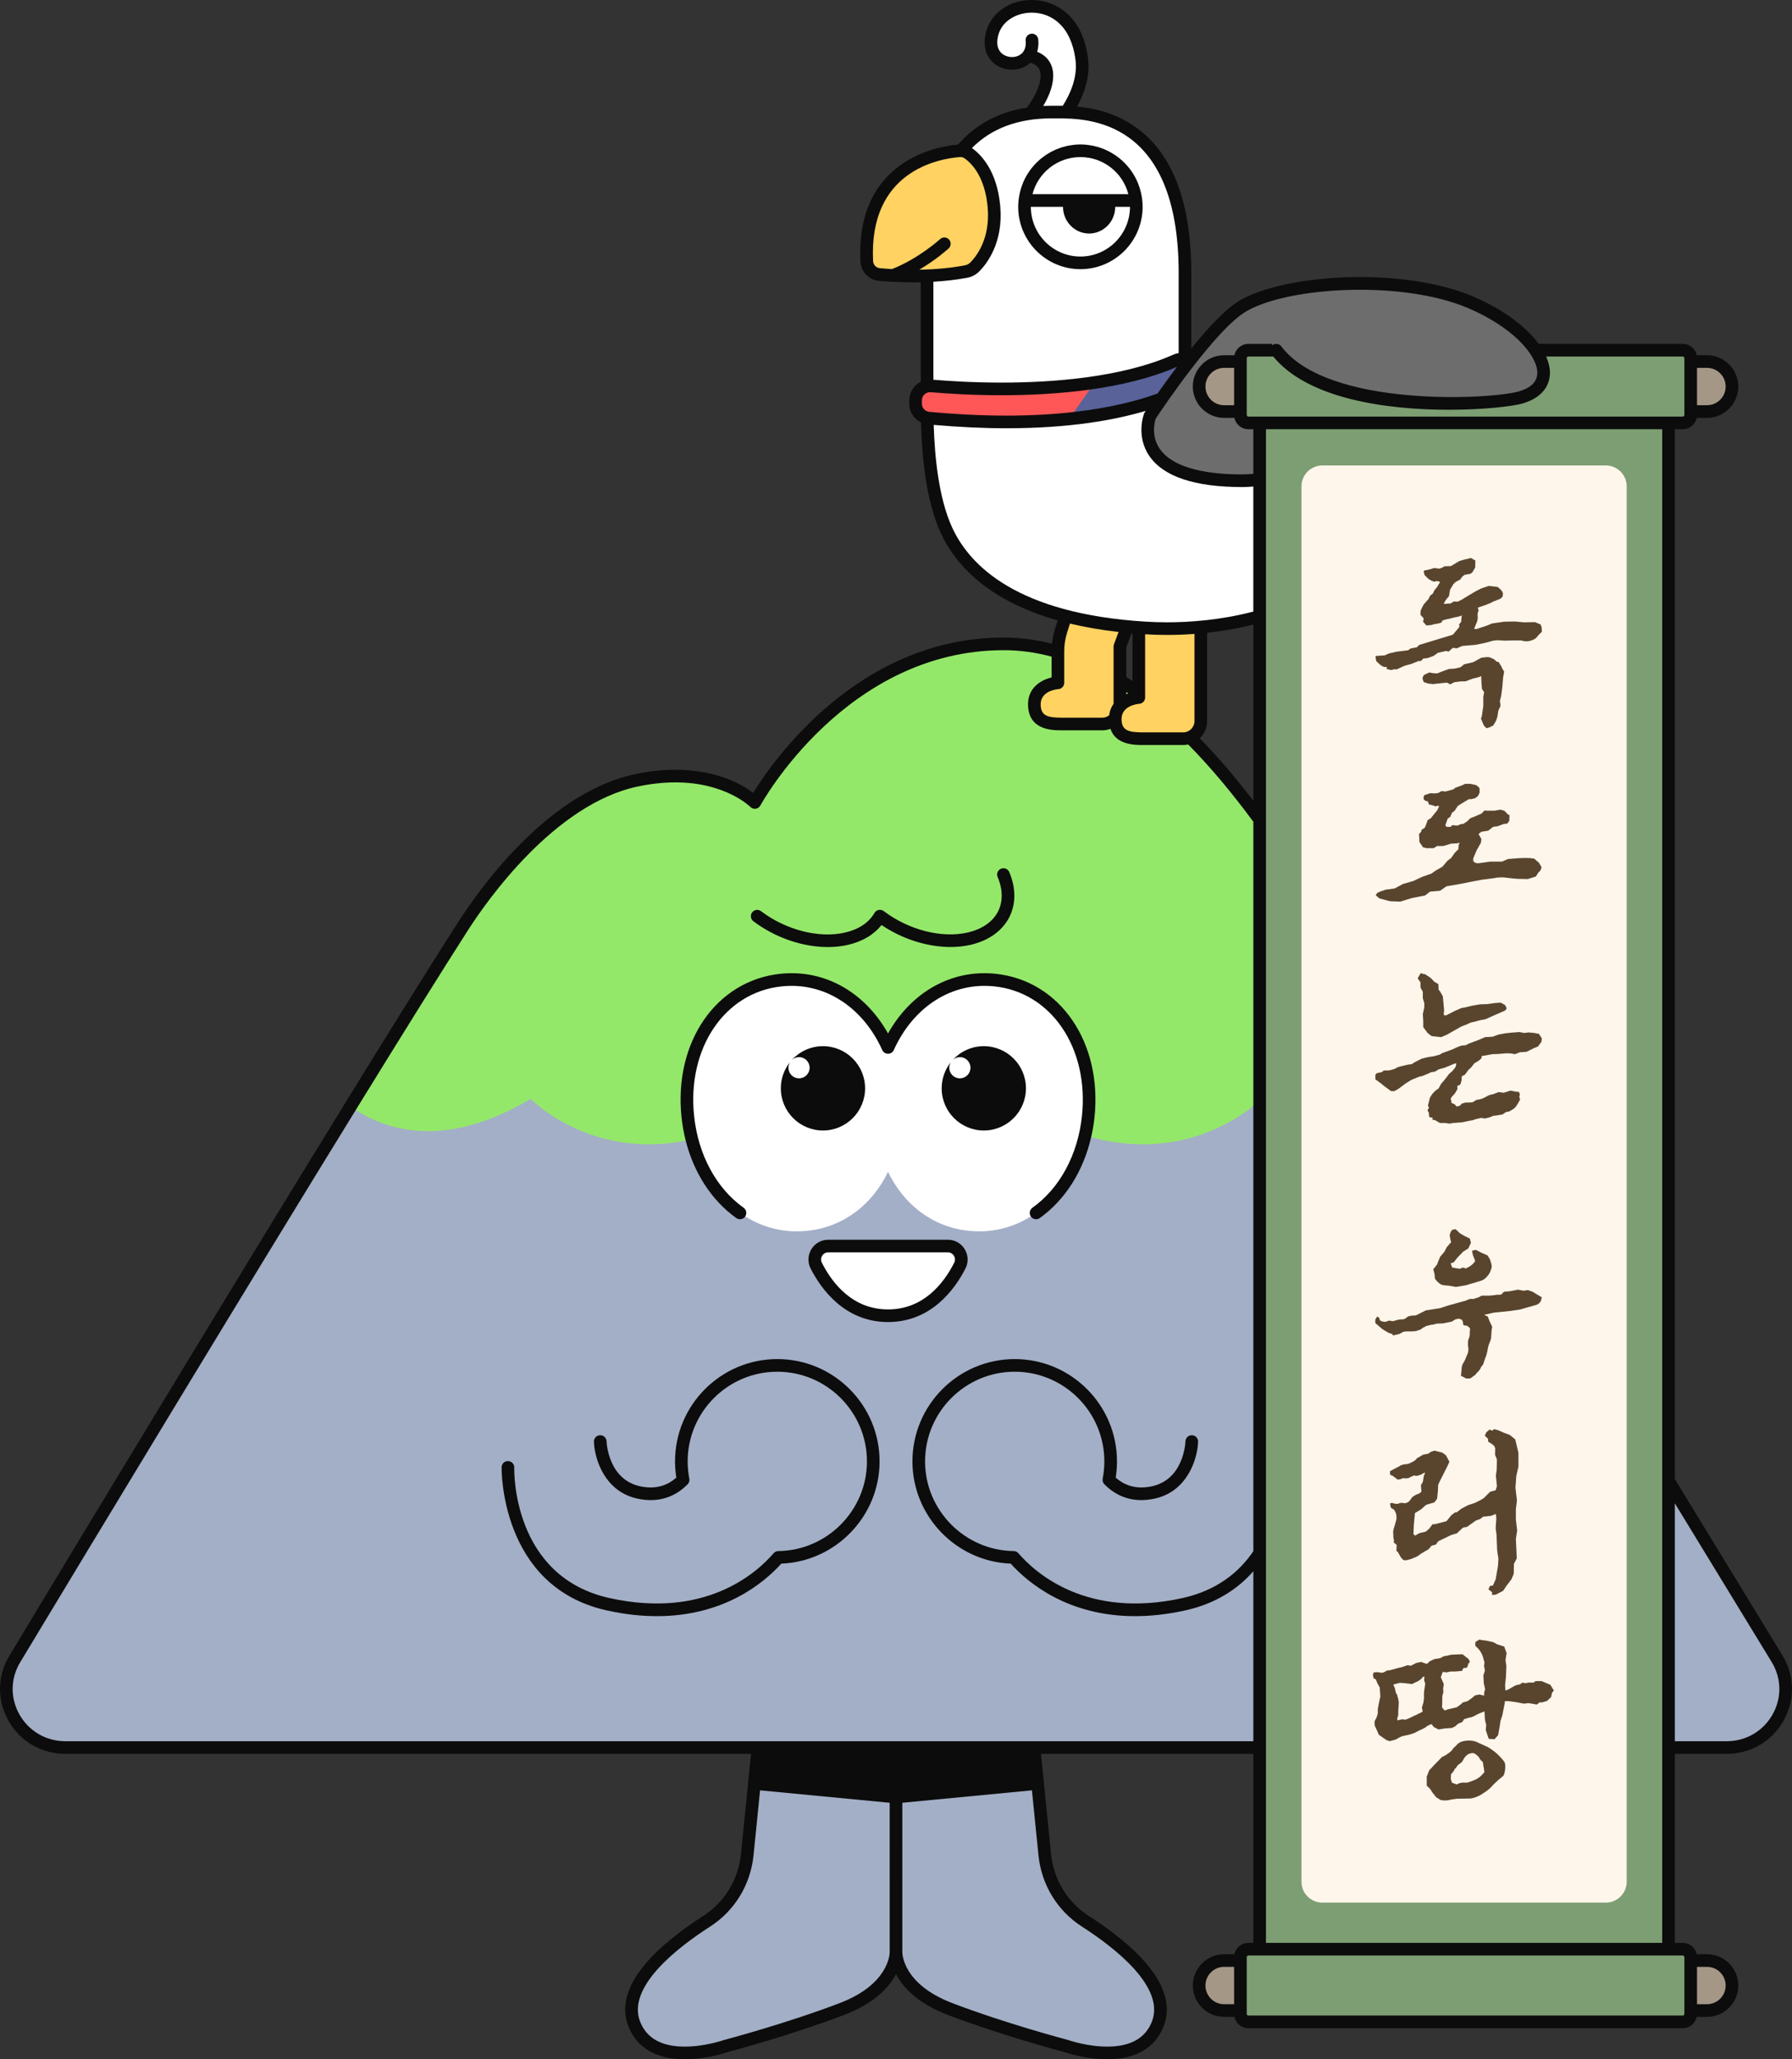<?xml version="1.0" encoding="utf-8"?><!-- Generator: Adobe Illustrator 15.0.0, SVG Export Plug-In . SVG Version: 6.00 Build 0)  --><!DOCTYPE svg PUBLIC "-//W3C//DTD SVG 1.1//EN" "http://www.w3.org/Graphics/SVG/1.1/DTD/svg11.dtd"><svg xmlns="http://www.w3.org/2000/svg" xmlns:xlink="http://www.w3.org/1999/xlink" version="1.1" id="Layer_1" x="0px" y="0px" width="100%" height="100%" viewBox="0 0 496.387 570.123" enable-background="new 0 0 496.387 570.123" xml:space="preserve" preserveAspectRatio="none">
<rect x="0" y="0" width="496.387" height="570.123" fill="#333333" stroke="none"/>
<path id="svg9" fill="#A3AFC6" d="M492.246,459.228c-21.581-35.356-62.19-101.879-93.247-152.682  c-12.243-20.025-23.003-37.612-30.524-49.88c-15.602-25.444-48.247-78.404-90.451-78.404c-45.324,0-68.935,43.912-68.935,43.912  s-10.48-10.81-32.725-6.146c-21.682,4.544-39.737,27.349-48.254,40.638c-7.776,12.131-18.691,29.656-31.02,49.672  C65.823,357.104,25.454,423.884,4.096,459.301c-6.517,10.808,1.342,24.524,14.044,24.524h191.833l-1.175,11.679l-1.806,17.927  c-0.76,7.56-4.883,14.405-11.276,18.511c-10.255,6.579-24.168,17.825-20.032,28.407c5.18,13.259,25.461,6.09,25.461,6.09  s16.883-4.429,32.104-10.241c14.588-5.568,14.941-14.945,14.945-15.719c0.004,0.772,0.357,10.149,14.945,15.719  c15.221,5.813,32.104,10.241,32.104,10.241s20.28,7.169,25.461-6.09c4.136-10.582-9.778-21.828-20.032-28.407  c-6.396-4.104-10.517-10.951-11.276-18.511l-1.806-17.927l-1.175-11.679h191.832C490.987,483.825,498.84,470.031,492.246,459.228z"/>
<path id="svg8" fill="#94E869" d="M147.002,304.214c0,0,23.996,25.021,62.288,4.527c0,0,11.599,11.591,38.902,11.591  c27.306,0,38.903-11.591,38.903-11.591c38.293,20.492,62.287-4.527,62.287-4.527c23.729,14.139,40.209,8.852,49.615,2.332  c-12.244-20.025-23.003-37.611-30.525-49.881c-15.601-25.442-48.246-78.402-90.45-78.402c-45.324,0-68.935,43.912-68.935,43.912  s-10.48-10.812-32.726-6.147c-21.683,4.545-39.736,27.35-48.254,40.638c-7.775,12.132-18.69,29.657-31.019,49.673  C106.445,312.946,123.022,318.501,147.002,304.214"/>
<g id="svg2" fill="#FFFFFF">
	<path d="M262.561,344.983h-33.147c-2.792,0-4.574,2.947-3.304,5.437c2.911,5.703,8.978,13.851,19.878,13.851   s16.967-8.146,19.878-13.851C267.135,347.933,265.354,344.983,262.561,344.983z"/>
	<path d="M275.646,271.345c-12.992-1.371-24.131,6.453-29.66,18.646c-5.53-12.191-16.668-20.016-29.659-18.646   c-17.168,1.813-27.821,18.652-25.797,37.821c2.026,19.168,15.964,33.406,33.131,31.594c10.136-1.069,17.999-7.382,22.325-16.313   c4.326,8.932,12.188,15.243,22.324,16.313c17.168,1.813,31.105-12.426,33.132-31.594   C303.467,289.997,292.813,273.157,275.646,271.345z"/>
	<path d="M391.189,115.116l-54.68-5.358c-4.73-0.625-8.268-4.658-8.268-9.433V75.588   c0-40.238-22.232-44.151-32.918-44.523c2.252-3.3,5.113-8.83,4.313-14.81c-1.256-9.384-6.413-13.34-11.401-14.278   c-6.045-1.14-12.803,2.067-13.672,8.635c-0.938,7.085,7.223,8.825,10.235,4.828c2.373,0.419,5.411,1.766,5.181,5.953   c-0.205,3.681-2.595,7.481-4.515,9.98c-10.598,1.407-28.678,8.51-28.678,44.215c0,0,0.037,24.81,0,33.078   c-0.039,8.737-0.009,26.329,5.34,38.045c4.271,9.353,13.865,18.825,33.091,23.831c5.003,1.303,10.666,2.299,17.05,2.915   c1.041,0.101,2.102,0.19,3.181,0.27c0.567,0.042,1.128,0.089,1.707,0.125c4.722,0.294,9.979,0.259,15.469-0.253   c25.143-2.341,55.279-14.838,62.365-53.312C395.45,117.803,393.694,115.447,391.189,115.116z"/>
</g>
<g id="svg7" fill="#FFD261">
	<path d="M317.157,173.852c-0.579-0.036-1.14-0.083-1.707-0.125v19.386c0,0-3.33,0.239-5.232,2.383v-16.529   l2.054-5.509c-6.385-0.616-12.048-1.612-17.051-2.915l-1.279,4.012c-0.596,1.865-0.898,3.812-0.898,5.771v8.719   c0,0-6.708,0.468-6.525,6.189c0.168,5.289,4.941,5.213,7.988,5.213h10.827c1.438,0,2.719-0.633,3.612-1.622   c-0.006,0.158-0.025,0.307-0.021,0.475c0.169,5.29,4.941,5.215,7.988,5.215h10.826c2.698,0,4.887-2.188,4.887-4.887V173.6   C327.135,174.11,321.878,174.146,317.157,173.852z"/>
	<path d="M268.264,42.447c-0.729-0.521-1.606-0.779-2.504-0.709c-5.424,0.418-26.985,3.782-25.664,30.611   c0.094,1.91,1.557,3.468,3.462,3.645c1.049,0.1,2.331,0.199,3.778,0.279c5.285,0.292,12.875,0.311,20.291-1.098   c0.903-0.173,1.738-0.612,2.387-1.268c2.064-2.073,6.131-7.41,5.314-16.652C274.518,48.084,270.395,43.981,268.264,42.447z"/>
</g>
<g id="basic_18_">
	<path id="svg8_8_" fill="#FF5757" d="M331.198,102.137c-0.769-2.245-3.293-3.325-5.458-2.356   c-6.755,3.016-14.582,4.942-22.537,6.137c-18.143,2.729-36.953,1.644-45.232,0.926c-2.344-0.201-4.354,1.651-4.354,4.004v0.908   c-0.003,2.078,1.588,3.815,3.657,4.009c15.77,1.472,28.588,1.261,38.887,0.205c18.342-1.879,28.662-6.445,33.203-9.027   C331.048,105.982,331.825,103.973,331.198,102.137"/>
	<path id="svg7_12_" fill="#596299" d="M331.198,102.137c-0.769-2.245-3.293-3.325-5.459-2.357   c-6.753,3.017-14.58,4.943-22.537,6.138l-7.043,10.052c18.342-1.879,28.661-6.445,33.203-9.027   C331.047,105.982,331.825,103.973,331.198,102.137"/>
</g>
<g id="svg6" fill="#A59786">
	<path d="M332.165,107.019c0,3.823,3.1,6.922,6.922,6.922h45.959h87.794c3.823,0,6.922-3.099,6.922-6.922   c0-3.821-3.099-6.922-6.922-6.922h-45.87h-87.883C335.264,100.097,332.165,103.197,332.165,107.019z"/>
	<path d="M472.839,542.79H339.086c-3.822,0-6.922,3.1-6.922,6.922c0,3.82,3.1,6.922,6.922,6.922h133.753   c3.823,0,6.922-3.102,6.922-6.922C479.761,545.89,476.663,542.79,472.839,542.79z"/>
</g>
<path id="svg5" fill="#7D9E72" d="M466.129,117.083c1.213,0,2.195-0.982,2.195-2.194V99.15c0-1.213-0.982-2.196-2.195-2.196  h-40.808h-79.526c-1.212,0-2.195,0.983-2.195,2.196v0.946v13.844v0.948c0,1.212,0.983,2.194,2.195,2.194h3.129v15.637v406.929  h-3.129c-1.212,0-2.195,0.982-2.195,2.194v15.738c0,1.213,0.983,2.195,2.195,2.195h120.334c1.213,0,2.195-0.982,2.195-2.195v-15.738  c0-1.212-0.982-2.194-2.195-2.194h-3.947V117.083H466.129z"/>
<path id="svg4" fill="#6D6D6D" d="M424.715,96.099c-0.012-0.014-0.021-0.027-0.032-0.042c-0.207-0.275-0.425-0.552-0.652-0.828  c-0.021-0.027-0.045-0.054-0.066-0.08c-0.225-0.271-0.459-0.54-0.703-0.811c-0.025-0.029-0.054-0.059-0.08-0.088  c-0.248-0.271-0.504-0.543-0.771-0.814c-0.016-0.015-0.029-0.029-0.044-0.043c-1.082-1.093-2.323-2.177-3.71-3.236  c-0.108-0.083-0.213-0.166-0.323-0.249c-0.241-0.181-0.491-0.359-0.741-0.538c-0.172-0.122-0.341-0.245-0.516-0.366  c-0.23-0.161-0.469-0.32-0.707-0.479c-0.206-0.138-0.412-0.275-0.623-0.411c-0.229-0.148-0.461-0.294-0.695-0.44  c-0.232-0.145-0.469-0.289-0.707-0.432c-0.229-0.138-0.459-0.273-0.692-0.409c-0.261-0.15-0.523-0.299-0.789-0.446  c-0.228-0.126-0.453-0.252-0.685-0.377c-0.291-0.156-0.59-0.311-0.888-0.464c-0.217-0.112-0.431-0.225-0.651-0.334  c-0.345-0.173-0.698-0.341-1.053-0.51c-0.186-0.088-0.367-0.178-0.556-0.265c-0.548-0.253-1.104-0.502-1.673-0.744  c-3.646-1.555-7.748-2.731-12.08-3.576c-13.026-2.538-28.14-2.038-39.342,0.453c-4.611,1.025-8.566,2.383-11.431,4.011v0.001l0,0  c-9.419,5.354-25.94,30.515-25.94,30.515s-7.026,18,25.526,18c1.594,0,3.208-0.134,4.834-0.376v-15.637h-3.129  c-1.212,0-2.195-0.982-2.195-2.194v-0.948h-4.514c-3.822,0-6.922-3.099-6.922-6.922c0-3.821,3.1-6.922,6.922-6.922h4.514V99.15  c0-1.213,0.983-2.196,2.195-2.196h7.736c13.795,18.321,60.106,15.243,67.599,13.113C428.652,107.93,429.248,102.16,424.715,96.099z"/>
<path id="svg3" fill="#FFF6EB" d="M444.805,526.757h-78.503c-3.198,0-5.792-2.593-5.792-5.792V134.658  c0-3.197,2.594-5.792,5.792-5.792h78.503c3.198,0,5.791,2.595,5.791,5.792v386.307C450.596,524.164,448.003,526.757,444.805,526.757  "/>
<g id="svg1" fill="#59452E">
	<path d="M394.473,157.965l0.886-0.177l1.004-0.235l0.885-0.296l1.474,0.178l0.825-0.295l0.531-0.354l1.828-0.058   l2.36-1.416l1.238-0.354l1.945-0.472l1.239,0.708l-0.061,1.946c-0.117,0.196-0.215,0.363-0.295,0.502   c-0.078,0.137-0.157,0.265-0.235,0.383c-0.078,0.197-0.176,0.354-0.294,0.472c-0.118,0.117-0.236,0.198-0.354,0.236   c-0.117,0.118-0.256,0.187-0.412,0.207c-0.158,0.019-0.314,0.029-0.473,0.029c-0.117,0.038-0.257,0.078-0.412,0.117   c-0.158,0.039-0.314,0.06-0.474,0.06l-0.707,0.59l-0.473,0.708l-1.238,0.648l-0.647,0.59l-0.943,1.593l-0.295,1.769l-0.885,1.063   l-0.591,1.062h0.413h0.323c0.099,0,0.207-0.019,0.324-0.059h0.414c0.156,0,0.313-0.021,0.471-0.06l0.886-0.53l1.063,0.057   l1.18-0.588l0.943-0.589l2.654-1.593l1.711-0.886l2.123-0.708l2.478,0.295c0.04,0.04,0.079,0.079,0.118,0.118   s0.078,0.06,0.117,0.06l0.236,0.235c0.038,0.079,0.089,0.139,0.147,0.178c0.059,0.04,0.127,0.058,0.205,0.058   c0,0.081,0.02,0.139,0.06,0.178s0.061,0.079,0.061,0.115c0.039,0,0.066,0.022,0.088,0.063c0.02,0.038,0.049,0.059,0.088,0.059   c0,0.04,0.021,0.087,0.061,0.147c0.038,0.06,0.077,0.108,0.117,0.146c0,0.04,0.01,0.07,0.029,0.087   c0.021,0.023,0.029,0.052,0.029,0.09c0,0.04,0.02,0.08,0.06,0.116v0.592c0,0.077-0.011,0.128-0.03,0.148s-0.028,0.049-0.028,0.089   v0.058c0,0.079-0.01,0.14-0.029,0.178c-0.021,0.04-0.049,0.059-0.088,0.059c-0.039,0.04-0.08,0.08-0.119,0.119   s-0.078,0.079-0.117,0.117c-0.04,0.04-0.078,0.08-0.118,0.118c-0.039,0.039-0.078,0.06-0.117,0.06   c-0.078,0.079-0.156,0.137-0.236,0.176c-0.078,0.037-0.156,0.06-0.235,0.06c-0.118,0.078-0.216,0.128-0.295,0.146   c-0.079,0.021-0.157,0.03-0.234,0.03c-0.08,0.08-0.158,0.136-0.236,0.176c-0.08,0.04-0.178,0.061-0.295,0.061   c-0.117,0.078-0.217,0.128-0.295,0.146c-0.08,0.021-0.158,0.03-0.236,0.03c-0.078,0.079-0.157,0.146-0.236,0.207   c-0.077,0.056-0.176,0.107-0.295,0.146l-1.475,0.59l-2.24,0.768l0.236,0.708l-0.295,1.003l0.059,1.12l-0.119,0.826l-0.354,0.885   l-0.531,1.298l0.531,0.117l2.891-0.946l1.592-0.646l3.306-0.474l2.947-0.058l2.536,0.235l3.068-0.06l1.533,0.65l0.295,0.824   l0.059,1.181l-0.766,0.767l-0.769,0.885c-0.393,0.395-0.981,0.689-1.77,0.886c-0.788,0.197-1.592,0.156-2.418-0.118h-2.418   l-1.947,0.058l-2.184-0.118l-1.18,0.118l-2.419,0.65l-2.653,0.53l-0.885,0.06l-2.714,0.235l-1.416,0.648l-1.12-0.118l-1.238,1.063   l-0.531-0.239l-2.359,0.534l-1.237,0.882l-1.711,0.592l-1.121,0.117l-0.648,0.707l-0.531-0.057l-1.649,0.648   c-0.08,0.039-0.148,0.07-0.207,0.088c-0.061,0.021-0.109,0.051-0.147,0.09c-0.079,0-0.138,0.01-0.177,0.028   c-0.039,0.021-0.08,0.03-0.118,0.03l-1.71,0.472l-2.184,1.002l-0.648-0.058l-0.826,0.236l-1.298-0.295l0.061-0.531l-0.886-0.06   l-0.768-0.413l-1.238-1.12l-0.176-0.648l-0.061-0.829l2.537-0.174l1.18-0.534l2.063-0.469l3.244-0.413l0.648-0.472l1.77-0.356   l0.65-0.646l9.317-2.831l1.004-1.181l0.826-1.003l-0.119-0.647l0.591-0.708l0.118-1.476l0.177-0.295   c-0.394,0.118-0.777,0.228-1.15,0.325c-0.374,0.098-0.737,0.167-1.09,0.206c-0.198,0.08-0.435,0.146-0.709,0.207   c-0.275,0.058-0.551,0.128-0.826,0.206c-0.313,0.04-0.608,0.098-0.885,0.176c-0.275,0.08-0.512,0.159-0.707,0.237   c-0.119,0.04-0.188,0.079-0.207,0.118c-0.021,0.039-0.029,0.099-0.029,0.177c0,0.04-0.01,0.089-0.028,0.146   c-0.021,0.06-0.09,0.109-0.207,0.148c-0.117,0.079-0.267,0.138-0.441,0.174c-0.178,0.04-0.365,0.081-0.562,0.121   c-0.197,0.04-0.395,0.079-0.591,0.118c-0.195,0.039-0.353,0.058-0.472,0.058c-0.039,0-0.069,0.011-0.088,0.03   c-0.021,0.02-0.051,0.03-0.088,0.03c-0.041,0.039-0.08,0.058-0.119,0.058h-0.117c-0.119,0.08-0.227,0.119-0.325,0.119h-0.323   c-0.118,0.039-0.227,0.058-0.323,0.058h-0.326c-0.117,0.04-0.205,0.061-0.264,0.061c-0.062,0-0.09-0.021-0.09-0.061l-0.886-1.003   l0.177-0.942l-0.885-0.943v-1.003l0.296-0.768l0.589-1.12l1.356-1.534l0.414-0.885l0.766-0.591l0.414-0.887l0.767-0.941   l0.885-1.476c-0.039,0.04-0.068,0.061-0.088,0.061h-0.088l-0.119-0.061h-0.177h-0.06v-0.058c0.038,0,0.06-0.02,0.06-0.06h-0.825   c-0.039,0-0.08,0.01-0.117,0.03c-0.041,0.02-0.062,0.047-0.062,0.087c-0.038,0-0.077,0.011-0.116,0.031s-0.06,0.009-0.06-0.031   c-0.08,0-0.158-0.008-0.235-0.028c-0.08-0.019-0.179-0.067-0.296-0.146c-0.079,0-0.139-0.01-0.178-0.031   c-0.039-0.019-0.079-0.048-0.117-0.088c-0.04,0-0.089-0.019-0.146-0.059c-0.062-0.038-0.109-0.078-0.148-0.117   c-0.118-0.039-0.235-0.099-0.354-0.178c-0.119-0.078-0.236-0.178-0.354-0.296l-0.885-0.885l-0.236-0.942L394.473,157.965z    M416.653,185.924l-0.296,1.712l-0.178,2.301l-0.117,1.003l-0.235,1.71l-0.354,1.416l0.177,1.355l-0.591,1.299l-0.295,1.77   l-0.354,1.063l-0.769,1.298l-0.942,0.472l-0.943,0.294l-0.708-0.708l-0.825-1.946l0.236-0.647l0.176-1.24l0.236-1.533v-2.595   l0.234-1.298l-0.59-0.885l-0.117-1.299l-0.117-2.3l-0.59,0.295l-1.888,0.473l-1.889,0.708h-1.18l-1.889,0.234l-1.12,0.59   l-0.942-0.474l-2.949,0.297l-0.827,0.118l-1.474-0.176l-1.182-0.413L394,187.754l0.412-0.887l1.533-0.708l0.768,0.179l1.355,0.118   l1.651-0.647l1.592-0.59l1.652-0.118l1.593-0.355l1.003-0.825l2.536-0.59l2.241-1.239l1.593-0.177l0.708,0.06l1.181,0.53   l0.825,0.708l0.472,0.06l0.768,1.239l0.354,0.767L416.653,185.924z"/>
	<path d="M394.592,220.136l0.529-0.177l1.063-0.353l1.238,0.058l0.943-0.118l0.944-0.529l1.062,0.117l2.184-0.59   l0.648-0.472l1.77-0.649l0.886-0.413h1.355l1.71,0.354l0.885,0.767l0.061,1.238l-0.413,0.945l-0.766,0.647l-1.121,0.295h-0.709   l-1.946,1.181l-1.12,0.708l-0.826,1.298l-0.767,0.588l-0.473,1.122l-0.709,0.472l-0.647,1.828l0.295,0.472h1.18l0.414-0.472   l1.476,0.119l0.942-0.416l0.648-0.056l1.18-0.769l0.708-0.766l1.477-0.59l1.649-0.708l0.885-0.886l0.591,0.061h2.183l1.651-0.295   l1.121,0.353l0.885,0.945l0.472,0.235l-0.058,1.593l-0.59,0.766l-0.886,0.061l-1.712,0.647l-1.298,0.177l-1.354,1.063l-1.89,0.294   l-0.826,0.65h0.061l0.767,1.355l-0.117,1.003l-1.181,2.123l-0.59,1.358c-0.472,0.982-0.501,1.622-0.089,1.917   c0.414,0.295,0.916,0.383,1.505,0.262l2.95-0.41h3.244l1.649-0.708l2.892-0.235c0.709-0.038,1.424-0.06,2.151-0.06   c0.729,0,1.465,0.06,2.213,0.177l1.356,1.181l0.648,1.121c0,0.274-0.039,0.491-0.118,0.647c-0.078,0.159-0.157,0.295-0.235,0.412   c-0.079,0.12-0.177,0.229-0.295,0.326c-0.118,0.097-0.216,0.207-0.295,0.324l-0.589,0.943l-2.242,0.708l-2.771-0.059l-1.476-0.121   c-0.472-0.036-0.905-0.085-1.298-0.146c-0.394-0.061-0.808-0.106-1.238-0.146c-0.396,0-0.807,0.01-1.238,0.03   c-0.434,0.019-0.905,0.088-1.416,0.206l-3.244,0.413l-3.127,0.59l-2.948,0.59l-3.775,0.647l-1.77,1.239l-2.772,0.236l-1.356,1.062   l-3.655,0.707l-2.302,0.708l-0.885,0.295l-2.891-0.118l-2.949-0.767l-1.003-0.884l0.354-0.59l0.647-0.354l1.71-0.591l2.536-0.353   l2.301-1.238l2.892-0.828l2.358-1.119l2.654-0.944l1.063-0.768l1.945-1.12l1.416-1.65l1.003-0.768l1.003-1.416l1.004-1.005   l0.06-1.001l0.294-0.883l-0.473,0.234l-1.946,0.118l-2.123,0.649h-1.711l-0.943,0.588h-2.006l-0.943-0.234l-1.002-1.474   l-0.06-1.475l-0.061-0.708l0.649-0.708v-0.413l0.944-0.649l0.354-0.766l0.473-1.358l0.824-0.471l1.829-2.244l0.53-1.119   l-0.471-0.118l-0.591,0.179l-0.53-0.236l-1.239-0.295l-0.295-0.826l-0.768-0.236l-0.412-0.413v-0.708L394.592,220.136z"/>
	<path d="M409.279,288.026l2.123-0.885l2.064-0.117l1.592-0.59l1.889-0.355l1.65-0.176l2.302-0.178l1.12,0.235h0.354   c0.118,0,0.236-0.019,0.354-0.06h0.267c0.098,0,0.207-0.021,0.324-0.06h0.354c0,0.039,0.1,0.06,0.296,0.06h0.529   c0.118,0.041,0.236,0.069,0.354,0.086c0.117,0.021,0.255,0.033,0.412,0.033c0.117,0.039,0.267,0.078,0.442,0.117   c0.177,0.038,0.362,0.059,0.56,0.059l0.826,1.298l-0.117,0.944l-0.943,1.297l-1.18,0.472l-2.006,1.003l-1.828,0.118l-1.356,0.532   l-1.416-0.237h-1.121l-2.064,0.177l-1.65,0.062l-2.714,0.471l-0.354,0.06c0.196,0.235,0.118,0.521-0.235,0.854   c-0.354,0.335-0.768,0.619-1.238,0.856l-0.472,0.295l-0.885,1.121l-0.709,0.646l-1.002,1.357l-0.886,0.471l-0.059,1.063   L404.619,300l-0.235,0.354l-0.707,0.295l0.06,0.826l-0.708,1.237l-0.768,0.825l-0.414,0.59l0.119,0.473l0.117,0.766l0.768,0.297   l0.707,0.708l0.886-0.296l0.472-0.53l1.003-0.295h0.768l1.18-0.06l1.18-0.707l0.591-0.061l1.062-0.295l1.711-0.885l0.531-0.176   l0.647-0.12l1.533-0.589l1.416,0.177l1.888-0.589l1.477,0.292l0.825,0.062l0.295,0.647l-0.178,0.708l0.235,0.768l-0.53,0.942   c-0.117,0.2-0.227,0.374-0.324,0.532c-0.1,0.158-0.207,0.314-0.323,0.473c-0.119,0.158-0.257,0.305-0.414,0.443   c-0.157,0.135-0.334,0.264-0.53,0.383l-0.944,0.531l-0.885,0.176l-0.943,0.647l-1.77,0.296l-0.708,0.059l-1.356,0.531l-1.121,0.235   l-0.942-0.177l-1.476,0.354l-0.885,0.295l-1.003,0.176l-2.006,0.414l-2.418,0.177l-1.003,0.178l-1.18-0.178h-1.476l-1.298-0.767   l-0.825-0.178l0.176-0.472l-1.002-0.236l-0.116-1.18l-0.355-0.708l0.413-0.707l-0.295-0.531l0.532-2.185l0.647-1.06l0.354-0.354   c0.116-0.117,0.235-0.255,0.354-0.412c0.118-0.118,0.266-0.235,0.442-0.354c0.176-0.119,0.384-0.254,0.62-0.412l0.707-1.297   l0.825-0.945l0.648-0.826l0.768-1.002l0.826-0.708l0.825-1.004c0.078-0.155,0.147-0.343,0.206-0.56s0.09-0.423,0.09-0.619   l-0.414,0.059l-2.713,1.12l-1.711,0.473l-1.063,0.649l-1.119,0.177c-0.236,0.116-0.452,0.228-0.649,0.323   c-0.197,0.1-0.374,0.168-0.529,0.208c-0.196,0.079-0.354,0.146-0.473,0.206c-0.117,0.059-0.236,0.107-0.354,0.146   c-0.157,0.079-0.315,0.139-0.473,0.178c-0.078,0.041-0.177,0.059-0.295,0.059h-0.236c-0.039,0.038-0.077,0.07-0.116,0.089   c-0.04,0.021-0.08,0.03-0.118,0.03c-0.04,0-0.1,0.02-0.178,0.059l-0.59,0.234l-1.416,0.591l-1.531,0.944l-2.065,1.533l-1.18,0.648   l-0.886-0.059l-2.064-1.534c-0.118-0.078-0.227-0.166-0.323-0.265c-0.1-0.1-0.207-0.207-0.324-0.324   c-0.118-0.039-0.236-0.1-0.354-0.178c-0.117-0.078-0.234-0.179-0.354-0.296c-0.116-0.077-0.217-0.178-0.295-0.295   c0,0.039-0.028,0.05-0.088,0.029c-0.06-0.019-0.147-0.089-0.266-0.207c-0.118,0-0.188-0.067-0.207-0.206   c-0.021-0.137-0.029-0.324-0.029-0.561v-0.412c0-0.121,0.021-0.217,0.06-0.295c0.038-0.039,0.06-0.078,0.06-0.119   c0.038,0,0.068-0.02,0.089-0.059s0.049-0.078,0.088-0.117c0.039-0.078,0.099-0.119,0.178-0.119l0.531-0.119l0.824-0.176   l0.473-0.412l1.651-0.061l1.415-0.412l0.826-0.473l1.356-0.354l1.533-0.354l1.004-0.117l0.707-0.475l1.002-0.528l1.063-0.529   l1.651-0.414l1.593-0.238l1.77-0.469l0.648-0.412l2.772-1.004l1.416-0.649l1.062-0.412l1.237-0.118l0.944-0.472L409.279,288.026z    M393.588,269.387c0.118,0.079,0.207,0.129,0.266,0.146c0.06,0.022,0.147,0.032,0.267,0.032c0.038,0.079,0.098,0.118,0.177,0.118   h0.296c0.037,0.039,0.077,0.057,0.117,0.057h0.178c0,0.042,0.009,0.081,0.028,0.12c0.02,0.039,0.089,0.058,0.206,0.058   c0.039,0.079,0.109,0.148,0.207,0.207c0.098,0.06,0.206,0.109,0.324,0.148c0.039,0.039,0.078,0.079,0.119,0.117   c0.036,0.04,0.097,0.079,0.176,0.117c0.039,0.04,0.079,0.079,0.119,0.118c0.036,0.04,0.097,0.061,0.176,0.061l1.063,1.12   l1.121,0.648l0.06,1.534l0.471,0.587l0.708,1.241l0.354,3.835l-0.116,1.355l0.647,0.118l2.301-1.179l2.007-0.885l0.823-0.118   l1.947-0.472l2.301-0.413l2.006-0.061l2.123-0.295l1.65-0.118l1.239,0.708l0.413,0.885l-0.413,0.591l-3.244,1.416l-2.241,1.003   l-1.593,0.295l-1.239,0.353l-1.297,0.295l-1.003,0.473l-1.534,0.59l-1.354,0.767l-2.597,1.476l-1.651,0.709l-2.654-0.295   l-1.062-0.826l-1.239-1.652v-1.652l-0.117-1.945l0.412-1.889v-1.18l-0.412-1.297v-1.831l-0.648-1.177v-1.416l-0.768-1.12   l0.413-0.769L393.588,269.387z"/>
	<path d="M411.108,364.021l1.002,0.472l0.53,1.356l0.707,1.475l-0.177,1.063c0,0.197-0.01,0.383-0.028,0.561   c-0.021,0.178-0.028,0.346-0.028,0.502c0,0.078-0.013,0.148-0.03,0.205c-0.021,0.061-0.03,0.109-0.03,0.148v0.206v0.146   c0,0.119-0.01,0.236-0.028,0.355c-0.021,0.118-0.05,0.217-0.088,0.295c-0.039,0.197-0.089,0.375-0.147,0.531   c-0.06,0.155-0.128,0.295-0.207,0.412c-0.039,0.117-0.069,0.217-0.088,0.295c-0.021,0.08-0.05,0.156-0.089,0.234   c-0.039,0.08-0.069,0.158-0.088,0.236c-0.021,0.08-0.03,0.139-0.03,0.178l-0.177,0.707c0,0.117-0.011,0.236-0.029,0.354   s-0.049,0.235-0.088,0.353c-0.08,0.355-0.158,0.681-0.236,0.976c-0.08,0.295-0.178,0.56-0.295,0.796   c-0.118,0.314-0.227,0.62-0.324,0.915c-0.1,0.295-0.188,0.58-0.266,0.854c-0.08,0.117-0.158,0.235-0.236,0.354   s-0.139,0.195-0.177,0.234c-0.079,0.117-0.147,0.207-0.206,0.267s-0.089,0.129-0.089,0.207c-0.04,0.039-0.079,0.116-0.118,0.233   c0,0.041-0.02,0.088-0.059,0.148c-0.039,0.059-0.099,0.129-0.179,0.207c-0.077,0.118-0.155,0.227-0.233,0.324   c-0.08,0.098-0.178,0.188-0.295,0.266l-0.709,0.825l-1.356,0.942h-1.121l-1.415-0.766l0.235-2.42c0-0.117,0.03-0.265,0.089-0.441   c0.059-0.178,0.148-0.362,0.266-0.561c0.117-0.156,0.216-0.314,0.295-0.472c0.078-0.156,0.156-0.315,0.235-0.474   c0.039-0.119,0.089-0.234,0.147-0.354c0.058-0.119,0.106-0.236,0.146-0.354c0.039-0.121,0.089-0.246,0.147-0.385   c0.059-0.136,0.127-0.283,0.207-0.443c0.116-0.232,0.194-0.479,0.235-0.734c0.039-0.255,0.06-0.54,0.06-0.855   c0-0.117-0.011-0.256-0.03-0.412c-0.021-0.156-0.05-0.313-0.088-0.473v-0.884c0-0.118,0.009-0.246,0.03-0.384   c0.019-0.139,0.048-0.268,0.088-0.385c0.039-0.116,0.088-0.234,0.146-0.354c0.062-0.119,0.108-0.256,0.148-0.414   c0.037-0.195,0.067-0.383,0.088-0.56c0.02-0.179,0.01-0.363-0.029-0.562l0.118-1.062c-0.04-0.078-0.089-0.156-0.146-0.235   c-0.061-0.08-0.13-0.178-0.207-0.295c-0.078-0.039-0.157-0.089-0.235-0.148c-0.079-0.059-0.177-0.127-0.295-0.207h-0.325   c-0.098,0-0.167-0.019-0.206-0.058c-0.157,0-0.286-0.04-0.384-0.118s-0.146-0.197-0.146-0.354c0-0.118-0.011-0.237-0.028-0.355   c-0.021-0.117-0.051-0.236-0.088-0.353c-0.119-0.157-0.198-0.295-0.237-0.413l-0.884-0.295l-0.944,0.234l-0.944,0.59l-2.301,0.474   l-2.123,0.118c-0.156,0.079-0.354,0.146-0.59,0.206c-0.236,0.058-0.492,0.089-0.766,0.089c-0.316,0.079-0.582,0.146-0.797,0.206   c-0.218,0.058-0.404,0.106-0.562,0.146c-0.158,0.118-0.313,0.217-0.473,0.295c-0.157,0.08-0.295,0.141-0.412,0.178   c-0.118,0.117-0.246,0.228-0.383,0.324c-0.14,0.1-0.287,0.168-0.443,0.207c-0.079,0.078-0.146,0.117-0.207,0.117h-0.206   l-0.353,0.178c-0.277,0.078-0.563,0.127-0.856,0.147c-0.295,0.021-0.56,0.029-0.796,0.029h-1.063c-0.235,0-0.451,0.01-0.648,0.028   c-0.197,0.021-0.393,0.069-0.59,0.147c-0.118,0.079-0.228,0.146-0.324,0.207c-0.098,0.058-0.188,0.106-0.266,0.146   s-0.168,0.08-0.267,0.117c-0.099,0.041-0.188,0.08-0.266,0.118l-1.592,0.354l-0.179-0.354l-1.12-0.413l-1.593-0.943l-1.237-1.061   l-0.769-0.65v-1.002l0.531-0.826l0.531,0.354c0.039,0.081,0.066,0.148,0.088,0.208c0.02,0.058,0.028,0.108,0.028,0.146   c0,0.119,0.021,0.207,0.06,0.269c0.039,0.058,0.08,0.087,0.119,0.087c0.117,0.119,0.244,0.208,0.383,0.266   c0.137,0.061,0.304,0.088,0.501,0.088c0.196,0.041,0.364,0.062,0.502,0.062c0.137,0,0.265-0.039,0.383-0.118   c0.039,0,0.089-0.009,0.147-0.029c0.06-0.02,0.127-0.049,0.207-0.09c0.039,0,0.089-0.008,0.146-0.029   c0.061-0.02,0.127-0.049,0.206-0.088c0.039,0,0.078,0.012,0.118,0.029c0.038,0.021,0.099,0.03,0.177,0.03   c0.039,0,0.099,0.009,0.179,0.027c0.077,0.021,0.155,0.03,0.234,0.03c0.157,0.039,0.315,0.049,0.472,0.03   c0.156-0.021,0.296-0.069,0.414-0.147c0.156-0.041,0.313-0.078,0.472-0.117c0.157-0.039,0.313-0.078,0.473-0.118   c0.078,0,0.156-0.009,0.236-0.03c0.078-0.019,0.155-0.029,0.235-0.029c0.077,0,0.146-0.01,0.205-0.028   c0.06-0.019,0.127-0.029,0.207-0.029c0.117,0.04,0.256,0.05,0.412,0.029c0.157-0.021,0.314-0.09,0.473-0.206   c0.117,0,0.216-0.029,0.296-0.089c0.077-0.06,0.155-0.147,0.234-0.267c0.039,0,0.078-0.009,0.118-0.031   c0.039-0.018,0.078-0.047,0.118-0.086c0.038-0.039,0.077-0.067,0.118-0.09c0.039-0.019,0.098-0.049,0.177-0.088   c0.038,0,0.088-0.009,0.147-0.029c0.059-0.019,0.106-0.028,0.146-0.028c0.038,0,0.088-0.011,0.147-0.028   c0.059-0.021,0.127-0.05,0.207-0.09h0.383c0.137,0,0.266-0.02,0.383-0.061h0.354h0.205c0.06,0,0.107-0.019,0.147-0.059l2.714-1.356   l3.893-0.591l2.302-0.766l2.596-0.708l1.887-0.53c0.118,0,0.217-0.02,0.295-0.06c0.078-0.038,0.179-0.099,0.295-0.179   c0.119,0,0.218-0.02,0.296-0.059c0.077-0.039,0.178-0.097,0.295-0.177c0.039,0,0.09-0.009,0.146-0.03   c0.061-0.019,0.108-0.029,0.147-0.029s0.089-0.008,0.147-0.027c0.06-0.021,0.127-0.029,0.206-0.029   c0.118,0.039,0.227,0.059,0.324,0.059s0.206-0.02,0.325-0.059c0.117,0,0.244-0.02,0.383-0.06c0.137-0.038,0.266-0.099,0.383-0.179   c0.118,0,0.236-0.019,0.355-0.058c0.117-0.04,0.233-0.098,0.353-0.178c0.079,0,0.147-0.021,0.207-0.06   c0.061-0.039,0.127-0.098,0.206-0.178l0.531-0.176h1.533h0.502c0.177,0,0.362-0.021,0.56-0.061h0.118h0.119   c0.037,0,0.078-0.01,0.117-0.028c0.039-0.021,0.077-0.029,0.116-0.029h0.236c0.078,0,0.178-0.022,0.295-0.06   c0.118,0,0.217-0.02,0.295-0.061h0.59h0.296c0.077,0,0.156-0.019,0.235-0.058h0.295l0.117-0.118   c0.039-0.039,0.062-0.079,0.062-0.119c0.077-0.039,0.137-0.097,0.176-0.176l0.354-0.355l1.828-0.177l2.065-0.413l1.532,0.295   l1.238-0.176l1.299,0.471l1.65,1.004l0.885,0.531l-0.295,1.119l-0.59,0.65l-0.531,0.295l-2.713,0.766l-1.828,0.532l-2.771,0.412   l-4.604,0.472L411.108,364.021z M401.846,341.071l0.413-0.588l0.944-0.176l1.18,1.12l1.297,0.767l1.476,0.709l0.295,1.181   l-0.707,1.531l-1.476,0.944l-1.532,1.594l-1.063,1.356l-0.826,0.236l0.413,1.18l2.124,0.353l0.769-0.353l0.884,0.235   c0.511-0.196,1.012-0.48,1.504-0.855c0.491-0.373,0.855-0.775,1.091-1.21l-0.647-1.651l-0.236-1.18l1.063-0.236l1.593,0.826   l1.651,0.709l0.648,1.063c0.078,0.314,0.168,0.6,0.266,0.854c0.099,0.256,0.167,0.502,0.206,0.738c0.039,0.235,0.039,0.471,0,0.708   c-0.039,0.235-0.118,0.472-0.234,0.707c-0.117,0.552-0.464,1.147-1.031,1.8c-0.572,0.648-1.191,1.051-1.859,1.209   c-0.393,0.118-0.747,0.228-1.061,0.324c-0.316,0.098-0.611,0.188-0.886,0.266c-0.315,0.078-0.631,0.168-0.944,0.267   c-0.314,0.099-0.648,0.206-1.002,0.323l-2.892,0.473l-1.593-0.295l-1.769-0.178c-0.435-0.041-0.866-0.235-1.3-0.59   s-0.807-0.767-1.12-1.24l-0.117-1.297l-0.354-1.297l1.003-1.24l0.886-2.182l1.237-1.475l0.59-1.182l1.239-1.414l-0.234-0.885   l-0.179-1.063L401.846,341.071z"/>
	<path d="M386.747,406.401c0.196-0.076,0.393-0.176,0.59-0.295c0.196-0.117,0.394-0.234,0.59-0.354   c0.119-0.079,0.285-0.148,0.502-0.206c0.215-0.06,0.441-0.108,0.679-0.147c0.354,0,0.688-0.049,1.003-0.146   c0.314-0.097,0.648-0.246,1.003-0.443c0.274-0.117,0.53-0.265,0.768-0.442c0.234-0.177,0.433-0.384,0.59-0.617l1.711-1.003   l1.475-0.297l0.648-0.471l1.002-0.354l2.184,0.531l1.003,0.708l1.002,1.826l-0.648,1.416l-1.828,3.6l-0.648,1.355l-0.058,1.594   l-0.237,2.301l-0.768,1.003l-1.827,0.53l-0.413,0.117l-1.477,1.299l-1.649,1l-0.295,3.068l-0.119,2.713l0.414,0.475l1.237-0.708   l1.771-0.413l0.942-0.826l0.945-1.239h0.647l3.187-0.825l1.414-1.711l0.944-0.707l0.529-0.06l1.181-0.944l1.889-1.002l1.946-0.649   l1.415-0.706l1.003-0.59l1.711-1.713c0.196-0.077,0.394-0.154,0.591-0.233c0.117,0,0.254-0.021,0.412-0.062   c0.156-0.037,0.333-0.098,0.53-0.176h0.06l0.354-1.18l-0.295-2.831l0.235-1.711l0.06-2.831l-0.531-1.298l0.061-1.711l-0.236-0.649   l-0.647-0.589l-1.063-0.649l-0.06-0.824l-0.886-0.826l0.413-0.943l0.885-0.767l0.826,0.295l0.412-0.413l1.18,0.295l1.594,0.708   l1.593,0.589l1.532,1.239l0.886,3.716v3.834l-0.591,2.596l-0.234,3.244l0.413,3.539l-0.295,2.359v2.891l0.354,3.067l-0.354,2.358   l0.177,3.717l0.06,1.65l-0.768,1.477l-0.06,2.771l-0.648,1.534l-1.356,1.77l-0.942,1.416l-2.064,1.063l-1.002,0.059v-0.767   l-1.004-0.768l0.413-0.943l0.825-0.117l0.768-1.711l0.648-3.775l0.118-1.888l-0.354-2.359l-0.177-4.307l-0.235-1.828l0.179-2.772   l-0.119-1.179l-1.356,0.529l-2.183,0.237l-0.826,0.647l-1.18,0.412l-2.478,1.77l-1.063,0.179l-1.711,1.592l-1.593,0.473   l-3.539,1.711l-0.706,0.944l-1.181,0.295c-0.08,0.078-0.14,0.147-0.178,0.206c-0.04,0.059-0.08,0.108-0.118,0.147l-0.118,0.118   c-0.039,0.038-0.059,0.078-0.059,0.117c-0.118,0.117-0.217,0.228-0.295,0.324c-0.08,0.1-0.179,0.168-0.295,0.205   c-0.197,0.119-0.375,0.229-0.531,0.325c-0.158,0.099-0.295,0.168-0.413,0.207c-0.118,0.079-0.217,0.146-0.295,0.206   c-0.079,0.06-0.157,0.108-0.235,0.146c-0.117,0.04-0.217,0.089-0.295,0.147c-0.08,0.06-0.139,0.109-0.178,0.146   c-0.314,0.235-0.601,0.435-0.855,0.59c-0.256,0.158-0.5,0.275-0.735,0.354c-0.236,0.118-0.513,0.236-0.826,0.354   c-0.314,0.117-0.648,0.217-1.003,0.294c-0.235,0.08-0.452,0.129-0.649,0.146c-0.196,0.021-0.354,0.011-0.472-0.028   c-0.118,0-0.235-0.038-0.354-0.118c-0.118-0.077-0.197-0.177-0.236-0.294c-0.118-0.078-0.216-0.167-0.295-0.267   c-0.079-0.098-0.139-0.206-0.178-0.324c-0.077-0.077-0.146-0.167-0.204-0.267c-0.062-0.097-0.091-0.206-0.091-0.323   c-0.039,0-0.068-0.02-0.088-0.059c-0.021-0.039-0.051-0.079-0.089-0.119c-0.04-0.039-0.069-0.088-0.089-0.146   c-0.02-0.06-0.029-0.127-0.029-0.206c-0.039,0-0.067-0.01-0.088-0.029c-0.021-0.021-0.051-0.051-0.089-0.088   c-0.04,0-0.069-0.021-0.089-0.061c-0.021-0.038-0.029-0.078-0.029-0.118c-0.117-0.037-0.188-0.088-0.205-0.146   c-0.021-0.06-0.03-0.147-0.03-0.265l0.06-1.416l-0.767-0.591v-0.768c-0.08-0.274-0.129-0.56-0.148-0.854s-0.029-0.601-0.029-0.913   c-0.039-0.236-0.039-0.491,0-0.77c0.039-0.272,0.119-0.568,0.236-0.884c0.118-0.354,0.227-0.728,0.324-1.12   c0.097-0.392,0.207-0.808,0.324-1.24c0.039-0.353,0.03-0.717-0.029-1.09c-0.059-0.373-0.206-0.777-0.441-1.209   c-0.08-0.119-0.157-0.216-0.235-0.295c-0.08-0.08-0.179-0.158-0.295-0.236c-0.118,0-0.228-0.039-0.324-0.119   c-0.101-0.077-0.168-0.176-0.207-0.295c-0.079-0.037-0.118-0.105-0.118-0.205v-0.323c-0.04-0.039-0.069-0.108-0.089-0.207   c-0.021-0.099-0.029-0.206-0.029-0.324c0.157-0.079,0.295-0.139,0.413-0.179c0.079,0.04,0.138,0.061,0.177,0.061h0.118h0.177   c0.039,0.039,0.108,0.079,0.207,0.118c0.099,0.04,0.207,0.058,0.324,0.058c0.236,0.041,0.451,0.052,0.648,0.031   c0.196-0.021,0.414-0.089,0.649-0.207c0.155-0.039,0.345-0.061,0.561-0.061s0.441,0.021,0.678,0.061   c0.039,0.039,0.099,0.061,0.177,0.061c0.079,0,0.179-0.039,0.295-0.12c0.08,0,0.157-0.009,0.236-0.026   c0.078-0.021,0.156-0.07,0.236-0.148c0.039,0,0.116-0.039,0.235-0.118c0.117-0.077,0.235-0.216,0.354-0.412   c0.117-0.118,0.215-0.237,0.295-0.354c0.078-0.117,0.156-0.234,0.236-0.354c0-0.038,0.059-0.107,0.176-0.206   c0.119-0.099,0.274-0.207,0.473-0.323c0.117-0.08,0.245-0.158,0.383-0.238c0.14-0.078,0.306-0.155,0.502-0.236   c0.117,0,0.246-0.036,0.384-0.115s0.284-0.178,0.442-0.296c0.078-0.038,0.146-0.089,0.206-0.147   c0.061-0.059,0.089-0.127,0.089-0.207v-0.471c-0.039-0.039-0.06-0.119-0.06-0.236v-0.414c0-0.037-0.009-0.088-0.029-0.146   c-0.021-0.06-0.03-0.108-0.03-0.147v-0.117v-0.178l0.531-0.942l0.178-1.063c0-0.117,0.02-0.235,0.06-0.354   c0-0.04,0.009-0.107,0.029-0.206c0.02-0.099,0.067-0.208,0.146-0.324l0.236-0.592c-0.04,0-0.069,0.012-0.089,0.03   c-0.021,0.021-0.05,0.029-0.089,0.029h-0.116l-0.09,0.088c-0.021,0.021-0.05,0.03-0.089,0.03h-0.06l-0.089,0.089   c-0.021,0.02-0.049,0.029-0.088,0.029h-0.06c-0.116,0.118-0.246,0.204-0.384,0.266c-0.139,0.06-0.266,0.088-0.384,0.088   c-0.157,0.078-0.314,0.14-0.471,0.177c-0.158,0.04-0.296,0.062-0.414,0.062h-0.295c-0.08,0-0.117-0.039-0.117-0.119h-0.207   c-0.06,0-0.128,0.021-0.207,0.059c-0.078,0.08-0.157,0.13-0.234,0.148c-0.08,0.02-0.139,0.029-0.178,0.029l-0.473,0.234   c-0.157,0.117-0.296,0.197-0.412,0.236c-0.118,0.039-0.218,0.059-0.295,0.059c-0.118,0.04-0.246,0.061-0.384,0.061h-0.385h-0.205   c-0.06,0-0.108-0.021-0.147-0.061c-0.118,0-0.257,0.021-0.413,0.061c-0.079,0.039-0.147,0.079-0.206,0.117   c-0.06,0.038-0.109,0.059-0.146,0.059c-0.041,0.039-0.08,0.061-0.119,0.061h-0.116c-0.119,0.039-0.228,0.061-0.325,0.061h-0.206   c-0.118,0-0.228-0.021-0.324-0.061c-0.1-0.04-0.168-0.118-0.207-0.234c-0.197-0.119-0.383-0.246-0.561-0.387   c-0.177-0.137-0.345-0.266-0.501-0.383c-0.079,0-0.147-0.01-0.206-0.028c-0.06-0.021-0.109-0.05-0.148-0.09   c-0.039-0.037-0.088-0.067-0.146-0.087c-0.061-0.021-0.11-0.05-0.149-0.09v-0.942L386.747,406.401z"/>
	<path d="M395.153,460.649l0.353-0.177l0.532-0.531l1.238-0.59l1.711-0.295c0.117-0.038,0.225-0.098,0.322-0.177   c0.1-0.078,0.206-0.14,0.324-0.178c0.118-0.077,0.255-0.139,0.413-0.177c0.156-0.039,0.394-0.079,0.708-0.12l1.298-0.293   l3.066-0.118l0.826,0.648l0.826,0.649l0.411,0.767l-0.411,0.531l-0.412,1.12l-1.004,0.117l-0.354,0.768l-1.947,0.177h-1.179   l-1.239,0.236l-1.003-0.118l-0.529,1.475l0.825,1.889l-0.178,1.236l0.059,1.063l-0.295,1.003v1.355l-0.059,1.827l0.709,0.826   l1.002-0.353l2.359-0.531l1.121-0.826l0.59-0.531l1.18-0.294l1.355-0.943l0.825-0.707l1.181-0.236l1.356,0.294l-0.059-0.647   l0.295-1.18l-0.354-1.535l-0.117-2.239l0.414-1.299l-0.236-1.298l0.117-1.003l-0.531-1.887c-0.234-0.511-0.471-0.944-0.707-1.298   c-0.236-0.354-0.571-0.729-1.002-1.121c-0.119-0.039-0.198-0.108-0.237-0.206c-0.04-0.098-0.058-0.207-0.058-0.326v-0.382v-0.384   l1.119-0.708c0.274,0.08,0.58,0.138,0.914,0.177c0.334,0.04,0.657,0.08,0.973,0.118c0.316,0.08,0.641,0.146,0.975,0.207   c0.334,0.059,0.658,0.128,0.974,0.206l1.063,0.59l2.006,0.648l0.648,1.826l-0.295,1.891l0.234,1.711l-0.117,2.948l-0.236,2.184   l0.06,1.591c0.236-0.077,0.531-0.176,0.887-0.294c0.432-0.274,0.805-0.491,1.121-0.648c0.272-0.195,0.567-0.354,0.885-0.473   c0.313-0.117,0.549-0.176,0.707-0.176c0.273,0,0.668-0.196,1.18-0.59l0.767,0.177l0.827-0.177h1.476l0.528-0.413h1.652l0.707,0.295   l1.711,0.708l1.003,1.591l-0.531,0.65l-0.234,1.18l-1.121,1.062l-1.355,0.412h-0.709l-0.766,0.592l-2.065-0.354h-0.648   l-0.826,0.118l-2.536-0.472l-1.828-0.235h-0.943l-0.06,0.589l-0.647,3.304l-0.531,1.651l-0.236,1.593l-0.412,2.299l-1.003,1.122   l-1.593-0.117l-0.826-2.419l0.117-1.415l-0.352-1.477l-0.062-1.179l-0.059-1.12l-0.117,0.059l-1.357,0.531   c-0.274,0.118-0.521,0.235-0.735,0.354c-0.218,0.118-0.424,0.236-0.619,0.355c-0.237,0.116-0.473,0.215-0.709,0.294   s-0.512,0.136-0.826,0.176l-1.297,0.414l-0.473,0.768l-1.181,0.472l-0.766,0.708l-0.945,0.472l-1.887,0.118l-1.828,0.295   l-1.356-0.708l-0.531-0.767c-0.078,0.039-0.156,0.059-0.234,0.059c-0.315,0.118-0.59,0.236-0.827,0.354   c-0.234,0.118-0.472,0.295-0.708,0.529c-0.354,0.197-0.658,0.355-0.914,0.474c-0.256,0.117-0.481,0.217-0.678,0.295   c-0.197,0.117-0.383,0.216-0.561,0.296c-0.179,0.078-0.363,0.176-0.562,0.295c-0.434,0.196-0.875,0.362-1.327,0.5   c-0.452,0.137-0.915,0.247-1.386,0.324c-0.198,0.04-0.365,0.079-0.502,0.118c-0.139,0.04-0.266,0.059-0.383,0.059   c-0.158,0.081-0.316,0.147-0.474,0.207c-0.156,0.059-0.295,0.128-0.412,0.207c-0.079,0.04-0.147,0.068-0.206,0.088   c-0.06,0.021-0.109,0.05-0.146,0.088c-0.041,0.04-0.1,0.08-0.178,0.118c-0.08,0.041-0.147,0.08-0.207,0.119   c-0.06,0.04-0.108,0.058-0.147,0.058c-0.039,0.04-0.079,0.07-0.118,0.089c-0.038,0.021-0.078,0.029-0.116,0.029l-1.533,0.413   l-0.886-0.294l-2.122-1.476l-0.414-0.942l-0.768-1.711v-1.121l0.53-0.945l0.354-1.178v-1.24l0.412-2.181l0.296-1.24l-0.179-2.654   c-0.079-0.039-0.137-0.09-0.176-0.146c-0.041-0.061-0.059-0.127-0.059-0.206c-0.041-0.04-0.08-0.089-0.119-0.148   c-0.039-0.059-0.06-0.13-0.06-0.207c-0.079-0.077-0.147-0.167-0.207-0.266c-0.059-0.098-0.088-0.206-0.088-0.324   c-0.04,0-0.067-0.04-0.089-0.118c-0.021-0.077-0.05-0.155-0.089-0.233c-0.038-0.078-0.068-0.158-0.088-0.237   c-0.021-0.078-0.029-0.136-0.029-0.176l-0.708-0.413l-0.177-0.946l0.236-0.646l1.002-0.062l0.826,0.12l0.529,0.06l0.532-0.18   l0.824-0.47h0.414l0.825-0.178l1.65-0.473l1.298-0.297l1.477-0.527l0.885,0.178l1.474-0.769l1.356-0.295L395.153,460.649z    M394.09,473.805l-0.236-1.003l0.413-1.356l0.178-1.239v-1.65l0.118-0.885l0.234-1.533l-0.295-0.885l0.06-1.121l-0.472,0.177   c-0.197,0.314-0.414,0.552-0.647,0.708c-0.236,0.157-0.474,0.314-0.709,0.472c-0.275,0.118-0.541,0.236-0.797,0.354   c-0.257,0.117-0.502,0.256-0.736,0.412l-1.889-0.234l-1.533-0.119l-1.828,0.472l0.354,0.826c0.039,0.079,0.079,0.206,0.118,0.383   c0.039,0.179,0.08,0.364,0.118,0.562c0.039,0.197,0.088,0.384,0.147,0.559c0.06,0.18,0.128,0.269,0.205,0.269   c0.039,0.039,0.08,0.118,0.118,0.232c0.039,0.12,0.061,0.238,0.061,0.356c0.039,0.118,0.078,0.246,0.117,0.383   c0.038,0.139,0.078,0.247,0.118,0.325l0.177,1.061c0,0.119-0.011,0.229-0.029,0.325c-0.021,0.1-0.029,0.188-0.029,0.267v0.295   v0.235c-0.039,0.197-0.067,0.551-0.088,1.063c-0.02,0.512-0.029,0.787-0.029,0.825c0.038,0.079,0.05,0.168,0.029,0.267   c-0.02,0.097-0.029,0.187-0.029,0.265c-0.04,0.118-0.079,0.256-0.118,0.413c-0.039,0.118-0.068,0.217-0.089,0.294   c-0.02,0.08-0.028,0.14-0.028,0.179c-0.039,0.115-0.061,0.217-0.061,0.295v0.177h0.385c0.137,0,0.266-0.037,0.383-0.118   c0.08,0,0.178-0.009,0.295-0.031c0.119-0.018,0.235-0.047,0.354-0.086l0.59,0.06c0.038,0.04,0.108,0.059,0.206,0.059   c0.099,0,0.207-0.038,0.324-0.117c0.039,0,0.109-0.02,0.207-0.06c0.099-0.037,0.206-0.077,0.324-0.117   c0.078-0.039,0.177-0.089,0.295-0.148c0.119-0.058,0.236-0.105,0.354-0.146l1.18-0.591c0.08,0,0.158-0.02,0.236-0.06   c0.077-0.04,0.178-0.097,0.295-0.177c0.077-0.039,0.139-0.06,0.178-0.06c0.039-0.038,0.078-0.067,0.117-0.088l0.178-0.092   l1.002-0.47L394.09,473.805z M403.706,482.889c0.432-0.394,0.934-0.658,1.504-0.797c0.568-0.138,1.129-0.206,1.68-0.206   c0.513,0,0.976,0.05,1.388,0.146c0.414,0.101,0.68,0.188,0.797,0.268l2.594,1.18c0.238,0.079,0.641,0.304,1.21,0.678   s1.151,0.816,1.741,1.327c0.59,0.55,1.108,1.09,1.563,1.622c0.451,0.531,0.697,0.954,0.736,1.269   c0.08,0.708,0.05,1.406-0.088,2.095c-0.137,0.688-0.305,1.11-0.5,1.269l-1.299,1.063c-0.197,0.196-0.384,0.374-0.562,0.53   c-0.178,0.157-0.344,0.316-0.501,0.473l-0.472,0.472c-0.158,0.158-0.295,0.315-0.412,0.47c-0.355,0.356-0.729,0.682-1.122,0.977   s-0.787,0.561-1.179,0.796c-0.474,0.353-1.082,0.679-1.828,0.974c-0.748,0.295-1.397,0.442-1.947,0.442   c-0.512,0-1.082,0.01-1.711,0.029c-0.631,0.02-1.18,0.028-1.652,0.028c-0.354,0.039-0.657,0.079-0.913,0.118   c-0.257,0.039-0.521,0.08-0.797,0.118c-0.273,0.078-0.541,0.138-0.796,0.177c-0.257,0.039-0.541,0.061-0.854,0.061   c-0.396,0-0.738-0.03-1.033-0.09c-0.295-0.059-0.541-0.186-0.736-0.384c-0.274-0.117-0.512-0.265-0.707-0.441   c-0.196-0.18-0.354-0.384-0.473-0.619c-0.118-0.117-0.227-0.235-0.325-0.354c-0.098-0.118-0.187-0.235-0.265-0.354   c-0.08-0.116-0.158-0.235-0.236-0.354s-0.139-0.235-0.176-0.354c-0.198-0.236-0.385-0.442-0.563-0.62   c-0.177-0.177-0.363-0.344-0.561-0.501v-2.596c0.079-0.117,0.147-0.267,0.206-0.441c0.06-0.178,0.128-0.364,0.207-0.562   c0.039-0.156,0.106-0.333,0.207-0.53c0.097-0.196,0.225-0.354,0.383-0.473c0.354-0.393,0.746-0.815,1.18-1.269   c0.433-0.451,0.982-1.012,1.651-1.681c0.118-0.157,0.245-0.285,0.384-0.385c0.138-0.098,0.267-0.167,0.383-0.205   c0.157-0.079,0.314-0.157,0.474-0.236c0.156-0.077,0.334-0.196,0.531-0.355c0.155-0.115,0.305-0.214,0.44-0.293   c0.138-0.079,0.266-0.178,0.384-0.295c0.118-0.081,0.236-0.177,0.354-0.295c0.117-0.119,0.235-0.256,0.354-0.413   c0.038-0.118,0.107-0.227,0.207-0.325l0.323-0.323c0.118-0.118,0.245-0.235,0.384-0.354   C403.399,483.239,403.547,483.086,403.706,482.889 M408.188,492.915c0.552-0.195,1.07-0.48,1.563-0.854s0.974-0.855,1.445-1.445   l-0.473-2.833c-0.156-0.116-0.294-0.224-0.413-0.321c-0.116-0.099-0.196-0.207-0.235-0.324c-0.117-0.039-0.187-0.099-0.205-0.178   c-0.021-0.078-0.03-0.138-0.03-0.178c-0.157-0.273-0.374-0.529-0.648-0.767c-0.275-0.236-0.529-0.413-0.768-0.531   c-0.273-0.196-0.757-0.177-1.444,0.061c-0.688,0.234-1.327,0.942-1.917,2.122c-0.197,0.236-0.396,0.424-0.591,0.562   c-0.196,0.139-0.354,0.246-0.471,0.324c-0.119,0.079-0.217,0.177-0.295,0.295c-0.079,0.118-0.158,0.235-0.237,0.353   c-0.079,0.119-0.156,0.229-0.234,0.326c-0.08,0.099-0.158,0.147-0.236,0.147c-0.039,0.117-0.08,0.217-0.118,0.295   c-0.039,0.079-0.079,0.156-0.118,0.232c-0.078,0.082-0.137,0.149-0.176,0.207c-0.04,0.062-0.059,0.11-0.059,0.149   c-0.119,0.118-0.229,0.235-0.324,0.352c-0.1,0.12-0.188,0.22-0.268,0.297l-0.059,1.299l0.294,1.003   c0.119,0.079,0.285,0.156,0.502,0.233c0.217,0.081,0.501,0.18,0.855,0.297c0.313-0.195,0.647-0.336,1.002-0.413   c0.354-0.077,0.709-0.117,1.063-0.117c0.354,0.079,0.728,0.059,1.121-0.06C407.106,493.328,407.598,493.151,408.188,492.915"/>
</g>
<g id="svg0" fill="#0C0C0C">
	<path d="M493.74,458.315c-7.867-12.89-18.27-29.929-29.809-48.828V118.833h2.197c1.9,0,3.491-1.351,3.863-3.143   h2.847c4.781,0,8.672-3.891,8.672-8.672c0-4.781-3.891-8.672-8.672-8.672h-2.848c-0.372-1.792-1.962-3.143-3.862-3.143h-39.9   c-3.589-4.869-10.057-9.657-18.187-13.121c-12.888-5.492-31.542-6.47-46.348-4.339c-7.364,1.06-13.782,2.886-18.057,5.314   c-0.004,0.002-0.007,0.005-0.01,0.008c-3.961,2.255-9.008,7.694-13.637,13.405V75.588c0-19.329-5.066-32.834-15.061-40.141   c-5.669-4.146-11.866-5.501-16.578-5.948c1.956-3.527,3.709-8.31,3.02-13.477c-1.654-12.366-9.513-15.145-12.813-15.766   C287.658,0.087,286.729,0,285.8,0c-6.827,0-12.161,4.27-12.97,10.382c-0.422,3.18,0.697,5.226,1.712,6.382   c1.409,1.608,3.515,2.531,5.774,2.531c1.968,0,3.765-0.688,5.088-1.921c2.664,0.787,2.902,2.584,2.828,3.922   c-0.166,3.002-2.069,6.203-3.765,8.494c-7.878,1.23-14.274,4.687-19.065,10.221c-5.248,0.453-28.451,4.063-27.055,32.425   c0.136,2.768,2.307,5.047,5.045,5.301c1.181,0.112,2.51,0.21,3.844,0.284c0.001,0,0.002,0,0.003,0   c1.936,0.107,3.881,0.161,5.781,0.161l0,0c0.688,0,1.35-0.027,2.022-0.041c0.007,5.725,0.021,19.712,0.006,27.552   c-1.886,0.948-3.185,2.9-3.187,5.154v0.907c0,2.282,1.308,4.252,3.248,5.19c0.254,9.088,1.308,21.47,5.427,30.493   c3.94,8.633,12.792,18.771,32.457,24.324l-0.722,2.26c-0.438,1.367-0.717,2.772-0.86,4.195c-4.343-1.101-8.808-1.705-13.392-1.705   c-40.439,0-64.188,34.544-69.389,42.99c-3.028-2.272-10.096-6.392-21.532-6.392c-3.549,0-7.282,0.405-11.097,1.205   c-23.805,4.99-42.454,30.619-49.368,41.406c-7.176,11.194-17.618,27.916-31.036,49.698c-31.344,50.896-71.722,117.692-93,152.979   c-3.37,5.587-3.467,12.313-0.26,17.991c3.248,5.752,9.155,9.187,15.802,9.187h189.898l-2.787,27.681   c-0.716,7.122-4.536,13.396-10.48,17.212c-11.906,7.641-25.165,19.136-20.717,30.519c2.335,5.978,7.739,9.137,15.629,9.138   c0,0,0,0,0.001,0c5.912,0,11.262-1.768,11.972-2.011c1.188-0.314,17.567-4.687,32.217-10.281c8.4-3.206,12.407-7.658,14.323-11.26   c1.916,3.606,5.924,8.056,14.32,11.26c14.648,5.596,31.027,9.967,32.215,10.281c0.711,0.244,6.061,2.011,11.974,2.011   c7.889,0,13.293-3.16,15.629-9.138c4.448-11.382-8.812-22.877-20.717-30.519c-5.944-3.814-9.765-10.089-10.481-17.213l-2.785-27.68   h58.825v52.322h-1.379c-1.9,0-3.49,1.351-3.862,3.143h-2.847c-4.781,0-8.672,3.891-8.672,8.672c0,4.779,3.891,8.672,8.672,8.672   h2.847c0.372,1.792,1.962,3.144,3.862,3.144H466.13c1.9,0,3.49-1.352,3.862-3.144h2.848c4.781,0,8.672-3.893,8.672-8.672   c0-4.781-3.891-8.672-8.672-8.672h-2.848c-0.372-1.792-1.962-3.143-3.862-3.143h-2.197v-52.322h14.313   c6.667,0,12.584-3.449,15.826-9.229C497.273,470.644,497.149,463.902,493.74,458.315z M470.075,101.847h2.765   c2.853,0,5.172,2.32,5.172,5.172s-2.319,5.172-5.172,5.172h-2.765V101.847z M341.85,554.884h-2.764   c-2.852,0-5.172-2.32-5.172-5.172s2.32-5.172,5.172-5.172h2.764V554.884z M470.075,544.54h2.765c2.853,0,5.172,2.32,5.172,5.172   s-2.319,5.172-5.172,5.172h-2.765V544.54z M345.37,86.103c0.057-0.032,0.12-0.062,0.178-0.094l-0.001-0.001   c12.055-6.704,43.096-8.39,61.123-0.706c0.803,0.342,1.581,0.694,2.335,1.055c11.311,5.408,17.104,12.718,16.822,17.169   c-0.146,2.289-1.886,3.922-5.175,4.858c-7.836,2.229-52.883,4.571-65.723-12.482c-0.578-0.767-1.66-0.921-2.429-0.359l-0.247-0.338   h-6.459c-1.9,0-3.49,1.351-3.862,3.143h-2.847c-4.781,0-8.672,3.891-8.672,8.672s3.891,8.672,8.672,8.672h2.846   c0.372,1.792,1.963,3.143,3.863,3.143h1.379v12.344c-1.036,0.107-2.064,0.169-3.084,0.169c-11.742,0-19.631-2.438-22.813-7.047   c-2.512-3.637-1.409-7.59-1.138-8.416C321.615,113.661,336.818,90.963,345.37,86.103z M341.85,101.847v10.344h-2.764   c-2.852,0-5.172-2.32-5.172-5.172s2.32-5.172,5.172-5.172H341.85z M287.292,14.33c0.231-0.759,0.353-1.577,0.353-2.435   c0-0.32-0.016-0.651-0.049-0.995c-0.096-0.962-0.945-1.665-1.914-1.569c-0.902,0.089-1.578,0.85-1.578,1.739   c0,0.058,0.004,0.115,0.01,0.174c0.021,0.224,0.031,0.441,0.031,0.65c0,0.041,0,0.082,0,0.122c0,0.002,0,0.004,0,0.006   c-0.021,0.94-0.269,1.732-0.734,2.355c-0.002,0.003-0.004,0.006-0.006,0.008c-0.676,0.896-1.801,1.409-3.086,1.409   c-1.234,0-2.409-0.5-3.145-1.338c-0.77-0.878-1.07-2.128-0.874-3.616c0.667-5.043,5.394-7.341,9.5-7.341   c0.712,0,1.423,0.066,2.113,0.196c3.172,0.597,8.688,3.053,9.991,12.791c0.664,4.965-1.531,9.686-3.514,12.799   c-0.613-0.01-1.171-0.011-1.646-0.011l-0.846,0.001l-0.646-0.001c-0.772,0-1.532,0.021-2.28,0.057   c1.396-2.333,2.604-5.087,2.756-7.843C291.917,18.075,290.324,15.558,287.292,14.33z M291.253,32.775l0.646,0.001l0.846-0.001   c8.347,0,33.748,0,33.748,42.813v22.165c-0.502,0.079-0.994,0.217-1.468,0.429c-14.326,6.399-33.771,7.743-47.562,7.743   c-7.849,0-14.548-0.42-18.915-0.788c0.017-8.003,0-21.625-0.007-27.134c3.327-0.195,6.491-0.554,9.414-1.108   c1.261-0.241,2.4-0.847,3.298-1.75c2.047-2.057,6.709-7.933,5.817-18.043c-0.86-9.732-5.247-14.248-7.787-16.074   c-0.021-0.015-0.044-0.024-0.065-0.039C274.605,35.56,281.98,32.775,291.253,32.775z M254.641,74.669   c4.754-2.799,7.946-5.719,8.135-5.889c0.373-0.345,0.563-0.814,0.563-1.286c0-0.424-0.152-0.85-0.463-1.187   c-0.652-0.709-1.76-0.757-2.473-0.102c-0.06,0.055-5.92,5.396-13.343,8.299c-1.163-0.068-2.31-0.155-3.34-0.253   c-1.035-0.097-1.824-0.933-1.876-1.988c-1.226-24.883,18.101-28.319,24.054-28.78c0.484-0.037,0.943,0.1,1.346,0.387   c2.053,1.476,5.605,5.197,6.343,13.537c0.763,8.648-3.11,13.559-4.813,15.27c-0.397,0.402-0.908,0.672-1.471,0.779   C263.467,74.185,259.215,74.591,254.641,74.669z M255.364,111.755v-0.907c0.001-1.251,1.013-2.269,2.257-2.269   c0.064,0,0.132,0.002,0.199,0.008c4.418,0.383,11.412,0.838,19.645,0.838c7.108,0,15.694-0.355,24.368-1.553   c8.402-1.161,16.879-3.12,24.182-6.312c-2.053,2.714-3.896,5.282-5.375,7.389c-5.283,1.916-12.866,3.937-23.143,5.109   c-5.456,0.623-11.664,1.009-18.705,1.009c-6.739,0-13.926-0.353-21.356-1.046C256.253,113.911,255.363,112.937,255.364,111.755z    M263.721,145.984c-3.75-8.218-4.805-19.647-5.088-28.353c6.996,0.612,13.776,0.936,20.158,0.936   c17.352,0,29.863-2.222,38.563-4.817c-0.126,0.189-0.218,0.328-0.255,0.385c-0.065,0.103-0.123,0.211-0.167,0.324   c-0.099,0.252-2.361,6.228,1.429,11.776c3.902,5.712,12.56,8.61,25.729,8.61c1.021,0,2.051-0.053,3.084-0.147v34.623   c-9.258,2.418-17.928,2.97-23.894,2.97c-2.018,0-4.041-0.063-6.016-0.186C281.859,169.899,268.605,156.684,263.721,145.984z    M347.174,172.915v48.78c-4.539-5.92-9.494-11.813-14.836-17.295c1.254-1.208,2.037-2.899,2.037-4.773V175.19   C338.42,174.755,342.738,174.037,347.174,172.915z M312.521,191.974c-0.186,0.066-0.369,0.138-0.555,0.216v-0.594   C312.153,191.721,312.336,191.847,312.521,191.974z M311.967,187.409v-8.128l1.474-3.953c0.088,0.008,0.172,0.017,0.26,0.024   v13.196C313.125,188.161,312.547,187.781,311.967,187.409z M315.571,194.858c0.917-0.063,1.629-0.827,1.629-1.746v-17.507   c1.998,0.121,4.042,0.185,6.081,0.185c0.001,0,0.001,0,0.001,0c2.326,0,4.883-0.084,7.594-0.281v24.118   c0,1.729-1.407,3.137-3.137,3.137h-11.083c-4.059,0-5.887-0.509-5.982-3.522C310.549,195.361,315.063,194.897,315.571,194.858z    M293.164,190.79c0.917-0.064,1.628-0.827,1.628-1.746v-8.719c0-1.781,0.274-3.545,0.815-5.239l0.778-2.442   c4.052,0.975,8.521,1.764,13.454,2.322l-1.263,3.389c-0.073,0.195-0.11,0.402-0.11,0.611v15.893   c-0.622,0.857-1.063,1.906-1.223,3.169c-0.531,0.413-1.189,0.669-1.913,0.669h-11.087c-4.059,0-5.885-0.508-5.979-3.519   C288.141,191.295,292.656,190.829,293.164,190.79z M246.445,540.514c-0.01,0.65-0.405,8.928-13.82,14.048   c-14.953,5.711-31.756,10.138-31.924,10.185c-0.046,0.012-0.093,0.026-0.138,0.042c-0.052,0.019-5.282,1.836-10.88,1.836   c-6.416-0.001-10.577-2.325-12.369-6.911c-3.774-9.658,10.502-20.623,19.348-26.299c6.849-4.396,11.249-11.616,12.072-19.808   l1.806-17.936l35.904,3.44l0.001,41.262C246.444,540.396,246.444,540.446,246.445,540.514z M299.725,533.413   c8.847,5.677,23.123,16.642,19.349,26.299c-1.792,4.586-5.954,6.911-12.369,6.911c-5.598,0-10.828-1.817-10.88-1.836   c-0.045-0.016-0.092-0.03-0.139-0.042c-0.168-0.047-16.963-4.471-31.922-10.184c-13.742-5.246-13.824-13.748-13.82-14.141V499.11   l35.902-3.44l1.807,17.937C288.477,521.798,292.876,529.018,299.725,533.413z M18.14,482.075c-5.367,0-10.136-2.771-12.755-7.407   c-2.577-4.563-2.499-9.972,0.21-14.464c21.268-35.27,61.616-102.018,92.95-152.893c0.012-0.019,0.023-0.037,0.035-0.057   c13.406-21.767,23.838-38.468,31.003-49.646c5.208-8.127,23.999-35.019,47.14-39.871c3.578-0.75,7.07-1.129,10.378-1.129   c13.886,0,20.669,6.719,20.731,6.781c0.388,0.401,0.946,0.593,1.497,0.515c0.553-0.076,1.036-0.412,1.3-0.903   c0.231-0.431,23.621-42.991,67.393-42.991c4.539,0,8.965,0.63,13.271,1.784v5.759c-2.933,0.7-6.681,2.853-6.524,7.734   c0.221,6.907,6.707,6.907,9.479,6.907h11.087c0.796,0,1.555-0.147,2.263-0.405c1.5,4.463,6.666,4.473,9.063,4.473h11.083   c0.477,0,0.94-0.053,1.39-0.149c6.614,6.701,12.651,14.09,18.046,21.406v78.659v123.288c-3.897,5.74-10.026,10.863-19.697,12.987   c-26.292,5.773-40.495-6.766-45.382-12.425c-0.328-0.38-0.804-0.602-1.306-0.606c-13.536-0.148-24.549-11.283-24.549-24.82   c0-13.691,11.139-24.83,24.83-24.83c13.69,0,24.83,11.139,24.83,24.83c0,1.59-0.156,3.196-0.464,4.775   c-0.111,0.568,0.066,1.158,0.478,1.568c3.713,3.73,8.304,5.082,13.649,4.015c9.391-1.871,12.152-11.153,12.303-15.799   c0.031-0.966-0.726-1.771-1.688-1.804c-0.981-0.037-1.773,0.723-1.81,1.687c-0.016,0.437-0.496,10.691-9.489,12.484   c-3.871,0.772-7.1-0.025-9.837-2.44c0.238-1.488,0.358-2.994,0.358-4.486c0-15.621-12.71-28.33-28.33-28.33   c-15.621,0-28.33,12.709-28.33,28.33c0,15.18,12.14,27.717,27.223,28.302c4.683,5.196,15.714,14.543,34.439,14.542   c4.213,0,8.816-0.475,13.823-1.573c8.604-1.891,14.664-5.988,18.947-10.858v47.062L18.14,482.075L18.14,482.075z M466.129,541.397   c0.245,0,0.445,0.198,0.445,0.444v15.738c0,0.244-0.2,0.445-0.445,0.445H345.795c-0.245,0-0.445-0.201-0.445-0.445v-15.738   c0-0.246,0.2-0.444,0.445-0.444H466.129z M350.674,537.897V118.833h109.758v419.064H350.674z M345.795,115.333   c-0.245,0-0.445-0.199-0.445-0.444V99.15c0-0.246,0.2-0.446,0.445-0.446h6.898c9.706,11.883,31.849,14.744,48.606,14.744   c9.813,0,17.775-0.978,20.309-1.697c5.586-1.588,7.192-4.833,7.602-7.101c0.058-0.324,0.092-0.628,0.109-0.904   c0.103-1.614-0.279-3.315-1.042-5.042h37.852c0.245,0,0.445,0.2,0.445,0.446v15.738c0,0.245-0.2,0.444-0.445,0.444L345.795,115.333   L345.795,115.333z M491.02,474.635c-2.614,4.659-7.391,7.44-12.773,7.44h-14.313v-65.871c10.344,16.941,19.64,32.169,26.819,43.936   C493.493,464.631,493.593,470.05,491.02,474.635z"/>
	<path d="M267.423,351.216c0.879-1.722,0.804-3.73-0.202-5.374c-1-1.634-2.742-2.608-4.66-2.608h-33.147   c-1.918,0-3.66,0.976-4.66,2.608c-1.006,1.644-1.081,3.652-0.202,5.374c2.822,5.528,9.359,14.805,21.437,14.805   C258.066,366.021,264.602,356.744,267.423,351.216z M245.987,362.521c-9.701,0-15.316-7.014-18.319-12.896   c-0.325-0.639-0.3-1.35,0.07-1.955c0.364-0.597,0.975-0.936,1.675-0.936h33.147c0.701,0,1.312,0.338,1.676,0.936   c0.369,0.605,0.396,1.316,0.07,1.955C261.303,355.507,255.688,362.521,245.987,362.521z"/>
	<path d="M189.945,315.812c2.278,8.959,7.202,16.563,14.019,21.422c0.788,0.563,1.882,0.377,2.44-0.41   c0.011-0.016,0.018-0.033,0.028-0.051c0.521-0.781,0.334-1.84-0.438-2.39c-7.587-5.407-12.589-14.666-13.723-25.401   c-1.986-18.793,8.435-34.225,24.239-35.896c11.705-1.237,22.39,5.519,27.882,17.63c0.283,0.626,0.907,1.025,1.594,1.025   s1.311-0.399,1.594-1.025c5.49-12.111,16.174-18.866,27.881-17.63c15.805,1.672,26.227,17.104,24.24,35.897   c-1.134,10.732-6.137,19.992-13.725,25.399c-0.771,0.55-0.957,1.608-0.438,2.392c0.011,0.016,0.018,0.033,0.027,0.049   c0.342,0.48,0.881,0.734,1.428,0.734c0.352,0,0.706-0.106,1.014-0.324c7.059-5.032,12.077-13.012,14.241-22.385   c0.413-1.787,0.733-3.621,0.932-5.498c2.195-20.777-9.563-37.865-27.354-39.746c-12.188-1.289-23.354,4.98-29.842,16.516   c-6.489-11.535-17.66-17.804-29.843-16.516c-17.79,1.881-29.549,18.968-27.353,39.746   C189.026,311.565,189.414,313.726,189.945,315.812z"/>
	<path d="M216.29,301.313c0,6.445,5.225,11.672,11.67,11.672s11.671-5.227,11.671-11.672   c0-6.444-5.226-11.67-11.671-11.67c-3.406,0-6.461,1.467-8.594,3.795c0.521-0.472,1.205-0.767,1.963-0.767   c1.623,0,2.939,1.315,2.939,2.938s-1.316,2.938-2.939,2.938s-2.939-1.315-2.939-2.938c0-0.599,0.182-1.153,0.488-1.617   C217.261,295.996,216.29,298.54,216.29,301.313z"/>
	<path d="M272.516,289.644c-3.404,0-6.459,1.469-8.593,3.795c0.521-0.472,1.204-0.766,1.962-0.766   c1.623,0,2.939,1.315,2.939,2.938c0,1.625-1.316,2.939-2.939,2.939s-2.939-1.314-2.939-2.939c0-0.598,0.183-1.151,0.488-1.614   c-1.615,2.002-2.588,4.546-2.588,7.317c0,6.446,5.227,11.672,11.67,11.672c6.447,0,11.672-5.226,11.672-11.672   C284.188,294.869,278.963,289.644,272.516,289.644z"/>
	<path d="M208.687,255.052c6.063,4.582,13.674,7.148,20.609,7.148c1.934,0,3.816-0.197,5.597-0.609   c3.992-0.922,7.164-2.805,9.282-5.488c7.548,5.097,17.058,7.24,24.712,5.473c4.977-1.15,8.774-3.867,10.696-7.649   c1.862-3.663,1.856-8.098-0.017-12.487c-0.379-0.889-1.405-1.303-2.297-0.923c-0.889,0.379-1.303,1.407-0.922,2.296   c1.459,3.421,1.5,6.804,0.114,9.529c-1.444,2.843-4.416,4.911-8.364,5.824c-7.199,1.664-16.348-0.661-23.307-5.924   c-0.4-0.302-0.909-0.419-1.403-0.317c-0.492,0.1-0.918,0.406-1.169,0.841c-1.54,2.673-4.346,4.545-8.115,5.416   c-7.194,1.664-16.348-0.66-23.307-5.922c-0.771-0.582-1.868-0.431-2.452,0.342C207.764,253.371,207.917,254.469,208.687,255.052z"/>
	<path d="M215.317,376.272c-15.622,0-28.332,12.709-28.332,28.33c0,1.491,0.121,2.996,0.36,4.486   c-2.738,2.415-5.963,3.214-9.839,2.439c-8.99-1.793-9.472-12.049-9.487-12.479c-0.03-0.965-0.819-1.733-1.806-1.692   c-0.966,0.031-1.724,0.84-1.692,1.807c0.149,4.646,2.912,13.928,12.301,15.799c5.347,1.066,9.938-0.281,13.651-4.016   c0.41-0.41,0.589-1,0.478-1.568c-0.31-1.581-0.466-3.188-0.466-4.775c0-13.69,11.14-24.83,24.832-24.83   c13.691,0,24.83,11.14,24.83,24.83c0,13.537-11.013,24.673-24.549,24.821c-0.503,0.006-0.978,0.228-1.306,0.606   c-4.888,5.659-19.092,18.199-45.382,12.425c-26.869-5.902-26.491-34.916-26.462-36.147c0.024-0.967-0.74-1.769-1.706-1.793   c-1.002-0.031-1.768,0.738-1.792,1.704c-0.009,0.331-0.506,33.127,29.21,39.654c5.007,1.101,9.608,1.573,13.822,1.573   c18.724,0,29.758-9.347,34.44-14.542c15.083-0.585,27.224-13.122,27.224-28.302C243.647,388.981,230.938,376.272,215.317,376.272z"/>
	<path d="M299.28,74.524c9.501,0,17.229-7.746,17.229-17.269c0-0.657-0.045-1.303-0.116-1.94   c0-0.001,0-0.001,0-0.002c-0.002-0.016-0.005-0.029-0.007-0.045c-0.143-1.242-0.424-2.441-0.815-3.59   c-0.127-0.373-0.254-0.744-0.404-1.104c-0.035-0.083-0.077-0.161-0.113-0.243c-0.188-0.434-0.391-0.859-0.612-1.272   c-0.023-0.045-0.052-0.087-0.076-0.132c-0.244-0.444-0.506-0.877-0.787-1.297c-0.02-0.027-0.039-0.055-0.059-0.082   c-0.291-0.43-0.603-0.845-0.931-1.245c-0.02-0.024-0.041-0.048-0.062-0.073c-0.329-0.396-0.676-0.777-1.036-1.142   c-0.03-0.031-0.063-0.06-0.092-0.091c-0.354-0.351-0.723-0.686-1.104-1.005c-0.049-0.04-0.097-0.079-0.145-0.118   c-0.367-0.3-0.746-0.584-1.138-0.853c-0.071-0.05-0.145-0.099-0.217-0.146c-0.371-0.247-0.752-0.479-1.143-0.696   c-0.101-0.056-0.197-0.112-0.298-0.166c-0.368-0.196-0.745-0.376-1.131-0.546c-0.128-0.057-0.254-0.116-0.385-0.17   c-0.363-0.15-0.734-0.283-1.111-0.409c-0.153-0.051-0.307-0.107-0.462-0.155c-0.363-0.11-0.735-0.2-1.109-0.286   c-0.172-0.04-0.34-0.088-0.515-0.122c-0.386-0.077-0.778-0.13-1.173-0.181c-0.165-0.021-0.326-0.053-0.492-0.069   c-0.56-0.055-1.126-0.086-1.699-0.086c-0.574,0-1.142,0.031-1.701,0.086c-0.166,0.017-0.326,0.049-0.491,0.069   c-0.395,0.051-0.788,0.104-1.174,0.181c-0.174,0.034-0.342,0.082-0.514,0.121c-0.373,0.087-0.746,0.177-1.11,0.287   c-0.155,0.048-0.308,0.104-0.461,0.155c-0.376,0.126-0.748,0.259-1.113,0.409c-0.129,0.054-0.255,0.112-0.383,0.169   c-0.386,0.17-0.763,0.351-1.132,0.548c-0.1,0.053-0.197,0.108-0.297,0.164c-0.391,0.218-0.772,0.45-1.145,0.698   c-0.072,0.047-0.143,0.096-0.214,0.145c-0.394,0.27-0.772,0.554-1.142,0.854c-0.047,0.039-0.094,0.076-0.141,0.115   c-0.385,0.321-0.754,0.657-1.107,1.011c-0.029,0.028-0.059,0.056-0.088,0.085c-0.364,0.367-0.713,0.75-1.043,1.149   c-0.019,0.021-0.037,0.043-0.055,0.064c-0.332,0.404-0.646,0.822-0.938,1.257c-0.017,0.023-0.034,0.046-0.05,0.07   c-0.285,0.426-0.553,0.865-0.801,1.318c-0.021,0.036-0.043,0.071-0.063,0.108c-0.229,0.427-0.438,0.866-0.633,1.314   c-0.029,0.067-0.064,0.132-0.094,0.2c-0.162,0.391-0.304,0.794-0.438,1.2c-0.36,1.076-0.618,2.198-0.763,3.357   c-0.008,0.063-0.021,0.124-0.029,0.188c0,0.003,0,0.006,0,0.009c-0.071,0.636-0.115,1.279-0.115,1.934   C282.047,66.778,289.777,74.524,299.28,74.524z M299.28,43.488c6.326,0,11.727,4.294,13.276,10.27H286   C287.551,47.782,292.953,43.488,299.28,43.488z M294.456,57.258c0.001,4.085,3.238,7.395,7.231,7.395   c3.994,0,7.231-3.31,7.232-7.395h4.09c-0.001,7.591-6.16,13.767-13.729,13.767c-7.572,0-13.731-6.176-13.732-13.767H294.456z"/>
</g>
</svg>